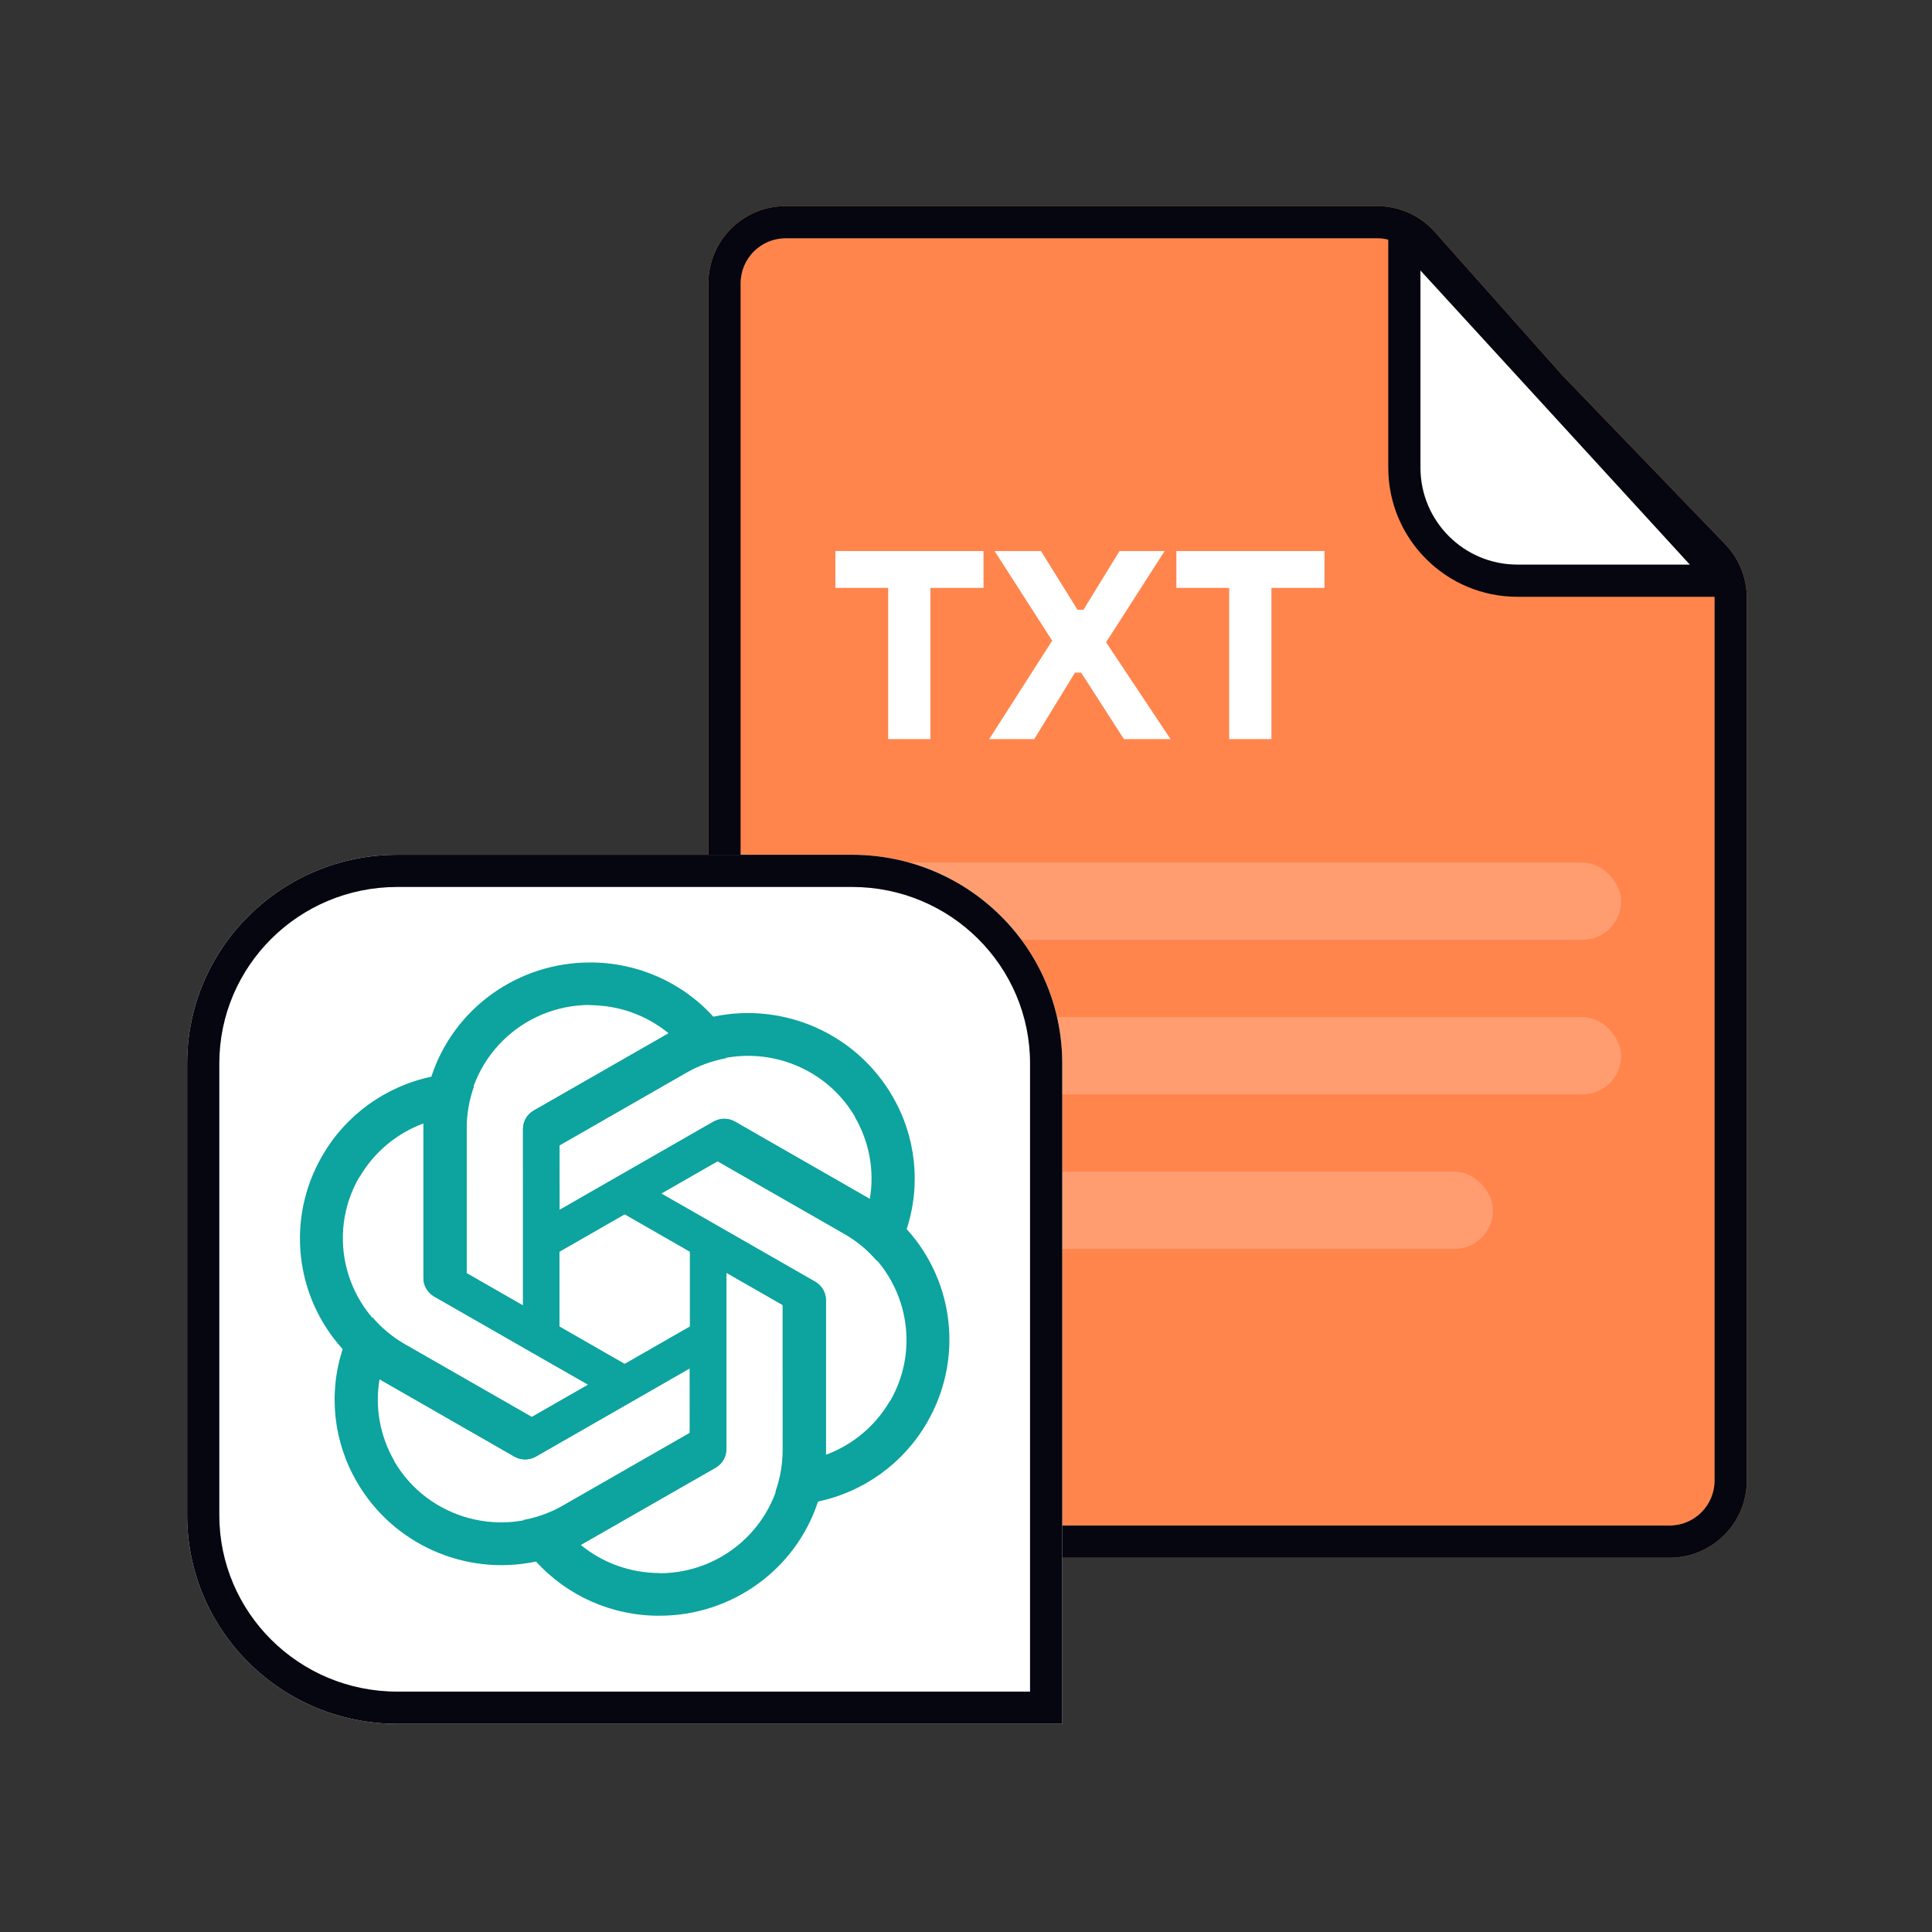 <svg width="600" height="600" viewBox="0 0 600 600" fill="none" xmlns="http://www.w3.org/2000/svg">
<rect x="0" y="0" width="600" height="600" fill="#333333" stroke="none"/>
<path d="M220 88C220 74.745 230.745 64 244 64H427.686C434.539 64 441.064 66.929 445.618 72.049L485.271 116.628L535.765 169.002C540.077 173.475 542.487 179.446 542.487 185.66V459.777C542.487 473.032 531.742 483.777 518.487 483.777H244C230.745 483.777 220 473.032 220 459.777V88Z" fill="#FF854D"/>
<path fill-rule="evenodd" clip-rule="evenodd" d="M477.933 123.424L438.147 78.695C435.49 75.709 431.683 74 427.686 74H244C236.268 74 230 80.268 230 88V459.777C230 467.509 236.268 473.777 244 473.777H518.487C526.219 473.777 532.487 467.509 532.487 459.777V185.66C532.487 182.035 531.081 178.552 528.566 175.943L477.933 123.424ZM244 64C230.745 64 220 74.745 220 88V459.777C220 473.032 230.745 483.777 244 483.777H518.487C531.742 483.777 542.487 473.032 542.487 459.777V185.66C542.487 179.446 540.077 173.475 535.765 169.002L485.271 116.628L445.618 72.049C441.064 66.929 434.539 64 427.686 64H244Z" fill="#05060F"/>
<path d="M381.733 229.535V180.975H394.853V229.535H381.733ZM365.333 182.575V171.135H411.333V182.575H365.333Z" fill="white"/>
<path d="M307.202 229.535L327.122 198.415L327.282 199.775L308.882 171.135H323.282L334.642 189.375H336.482L347.682 171.135H361.682L343.202 199.936L342.962 198.655L363.522 229.535H349.042L335.762 208.896H333.842L321.202 229.535H307.202Z" fill="white"/>
<path d="M275.833 229.535V180.975H288.953V229.535H275.833ZM259.433 182.575V171.135H305.433V182.575H259.433Z" fill="white"/>
<rect x="257.673" y="267.869" width="245.778" height="24" rx="12" fill="white" fill-opacity="0.2"/>
<rect x="257.673" y="315.869" width="245.778" height="24" rx="12" fill="white" fill-opacity="0.2"/>
<rect x="257.673" y="363.869" width="206" height="24" rx="12" fill="white" fill-opacity="0.2"/>
<path d="M471.248 180.34H536.148L436.137 71.144V145.229C436.137 164.62 451.856 180.34 471.248 180.34Z" fill="white"/>
<path fill-rule="evenodd" clip-rule="evenodd" d="M434.325 66.484C436.247 65.736 438.431 66.246 439.824 67.767L539.836 176.963C541.175 178.425 541.523 180.54 540.725 182.354C539.926 184.169 538.131 185.34 536.148 185.34H471.248C449.095 185.34 431.137 167.382 431.137 145.229V71.144C431.137 69.081 432.403 67.231 434.325 66.484ZM441.137 84.006V145.229C441.137 161.859 454.618 175.34 471.248 175.34H524.789L441.137 84.006Z" fill="#05060F"/>
<path d="M58.113 330.253C58.113 294.466 87.337 265.457 123.389 265.457H264.6C300.663 265.457 329.887 294.466 329.887 330.253V535.345H123.389C87.337 535.345 58.113 506.336 58.113 470.549V330.253Z" fill="white"/>
<path fill-rule="evenodd" clip-rule="evenodd" d="M123.389 275.457C92.79 275.457 68.113 300.058 68.113 330.253V470.549C68.113 500.744 92.79 525.345 123.389 525.345H319.887V330.253C319.887 300.059 295.211 275.457 264.6 275.457H123.389ZM123.389 265.457C87.337 265.457 58.113 294.466 58.113 330.253V470.549C58.113 506.336 87.337 535.345 123.389 535.345H329.887V330.253C329.887 294.466 300.663 265.457 264.6 265.457H123.389Z" fill="#05060F"/>
<path d="M183.181 298.91C160.797 298.91 140.911 313.195 133.981 334.293L131.483 348.78V396.799C131.483 399.2 132.727 401.332 134.807 402.567L173.753 424.844V358.857H173.764V355.726L213.185 333.125C216.996 330.935 221.148 329.438 225.447 328.656L221.652 315.877C211.862 305.014 197.855 298.842 183.181 298.91ZM183.181 312.096L183.113 312.163C192.123 312.163 200.783 315.249 207.713 320.961C207.43 321.096 206.876 321.443 206.47 321.645L165.715 344.942C163.635 346.109 162.391 348.309 162.391 350.71V405.395L144.857 395.362V350.16C144.846 329.164 161.995 312.129 183.181 312.096Z" fill="#0DA39E"/>
<path d="M277.087 340.326C265.895 321.084 243.489 311.132 221.617 315.723L207.729 320.819L165.835 344.828C163.74 346.029 162.502 348.164 162.465 350.57L162.502 395.188L220.072 362.195L220.077 362.205L222.809 360.639L262.237 383.227C266.054 385.409 269.436 388.229 272.268 391.534L281.519 381.882C286.101 368.035 284.482 352.907 277.087 340.326ZM265.583 346.919L265.49 346.895C269.995 354.64 271.633 363.628 270.114 372.441C269.856 372.266 269.275 371.963 268.895 371.714L228.193 348.328C226.135 347.123 223.594 347.154 221.499 348.354L173.79 375.697L173.775 355.607L213.211 333.006C231.524 322.498 254.961 328.724 265.583 346.919Z" fill="#0DA39E"/>
<path d="M287.906 441.762C299.098 422.519 296.577 398.282 281.636 381.775L270.246 372.384L228.352 348.375C226.257 347.174 223.775 347.177 221.658 348.348L182.75 370.689L240.319 403.683L240.313 403.692L243.045 405.258L243.053 450.447C243.058 454.819 242.288 459.136 240.821 463.223L253.867 466.35C268.239 463.365 280.627 454.41 287.906 441.762ZM276.402 435.169L276.377 435.077C271.872 442.822 264.85 448.724 256.401 451.825C256.425 451.515 256.399 450.865 256.426 450.414L256.478 403.73C256.5 401.359 255.203 399.19 253.108 397.989L205.399 370.647L222.919 360.59L262.355 383.191C280.678 393.679 286.965 416.94 276.402 435.169Z" fill="#0DA39E"/>
<path d="M204.819 501.78C227.203 501.78 247.089 487.494 254.019 466.397L256.517 451.909V403.891C256.517 401.489 255.273 399.357 253.193 398.123L214.247 375.845V441.832H214.236V444.963L174.815 467.564C171.004 469.755 166.852 471.251 162.553 472.033L166.348 484.812C176.138 495.675 190.145 501.847 204.819 501.78ZM204.819 488.594L204.887 488.527C195.877 488.527 187.217 485.441 180.287 479.729C180.57 479.594 181.124 479.246 181.53 479.044L222.285 455.747C224.365 454.58 225.609 452.381 225.609 449.979V395.295L243.143 405.327V450.529C243.154 471.525 226.005 488.56 204.819 488.594Z" fill="#0DA39E"/>
<path d="M110.913 460.363C122.105 479.605 144.511 489.558 166.383 484.966L180.271 479.87L222.165 455.861C224.26 454.66 225.498 452.525 225.535 450.12L225.498 405.501L167.928 438.494L167.923 438.485L165.191 440.05L125.763 417.462C121.946 415.281 118.564 412.46 115.732 409.155L106.481 418.807C101.899 432.655 103.518 447.782 110.913 460.363ZM122.417 453.77L122.51 453.795C118.005 446.049 116.367 437.062 117.886 428.248C118.144 428.424 118.725 428.726 119.105 428.975L159.807 452.362C161.865 453.567 164.406 453.536 166.501 452.335L214.21 424.993L214.225 445.082L174.789 467.683C156.476 478.191 133.039 471.966 122.417 453.77Z" fill="#0DA39E"/>
<path d="M100.094 358.928C88.902 378.17 91.423 402.408 106.364 418.914L117.754 428.306L159.648 452.315C161.743 453.516 164.225 453.513 166.342 452.342L205.25 430L147.681 397.007L147.687 396.997L144.955 395.432L144.947 350.243C144.942 345.871 145.712 341.553 147.179 337.466L134.133 334.34C119.761 337.324 107.373 346.279 100.094 358.928ZM111.598 365.521L111.623 365.613C116.128 357.867 123.15 351.966 131.599 348.864C131.575 349.174 131.601 349.825 131.574 350.275L131.522 396.959C131.5 399.331 132.797 401.5 134.892 402.7L182.601 430.043L165.081 440.1L125.645 417.499C107.322 407.01 101.035 383.75 111.598 365.521Z" fill="#0DA39E"/>
</svg>
